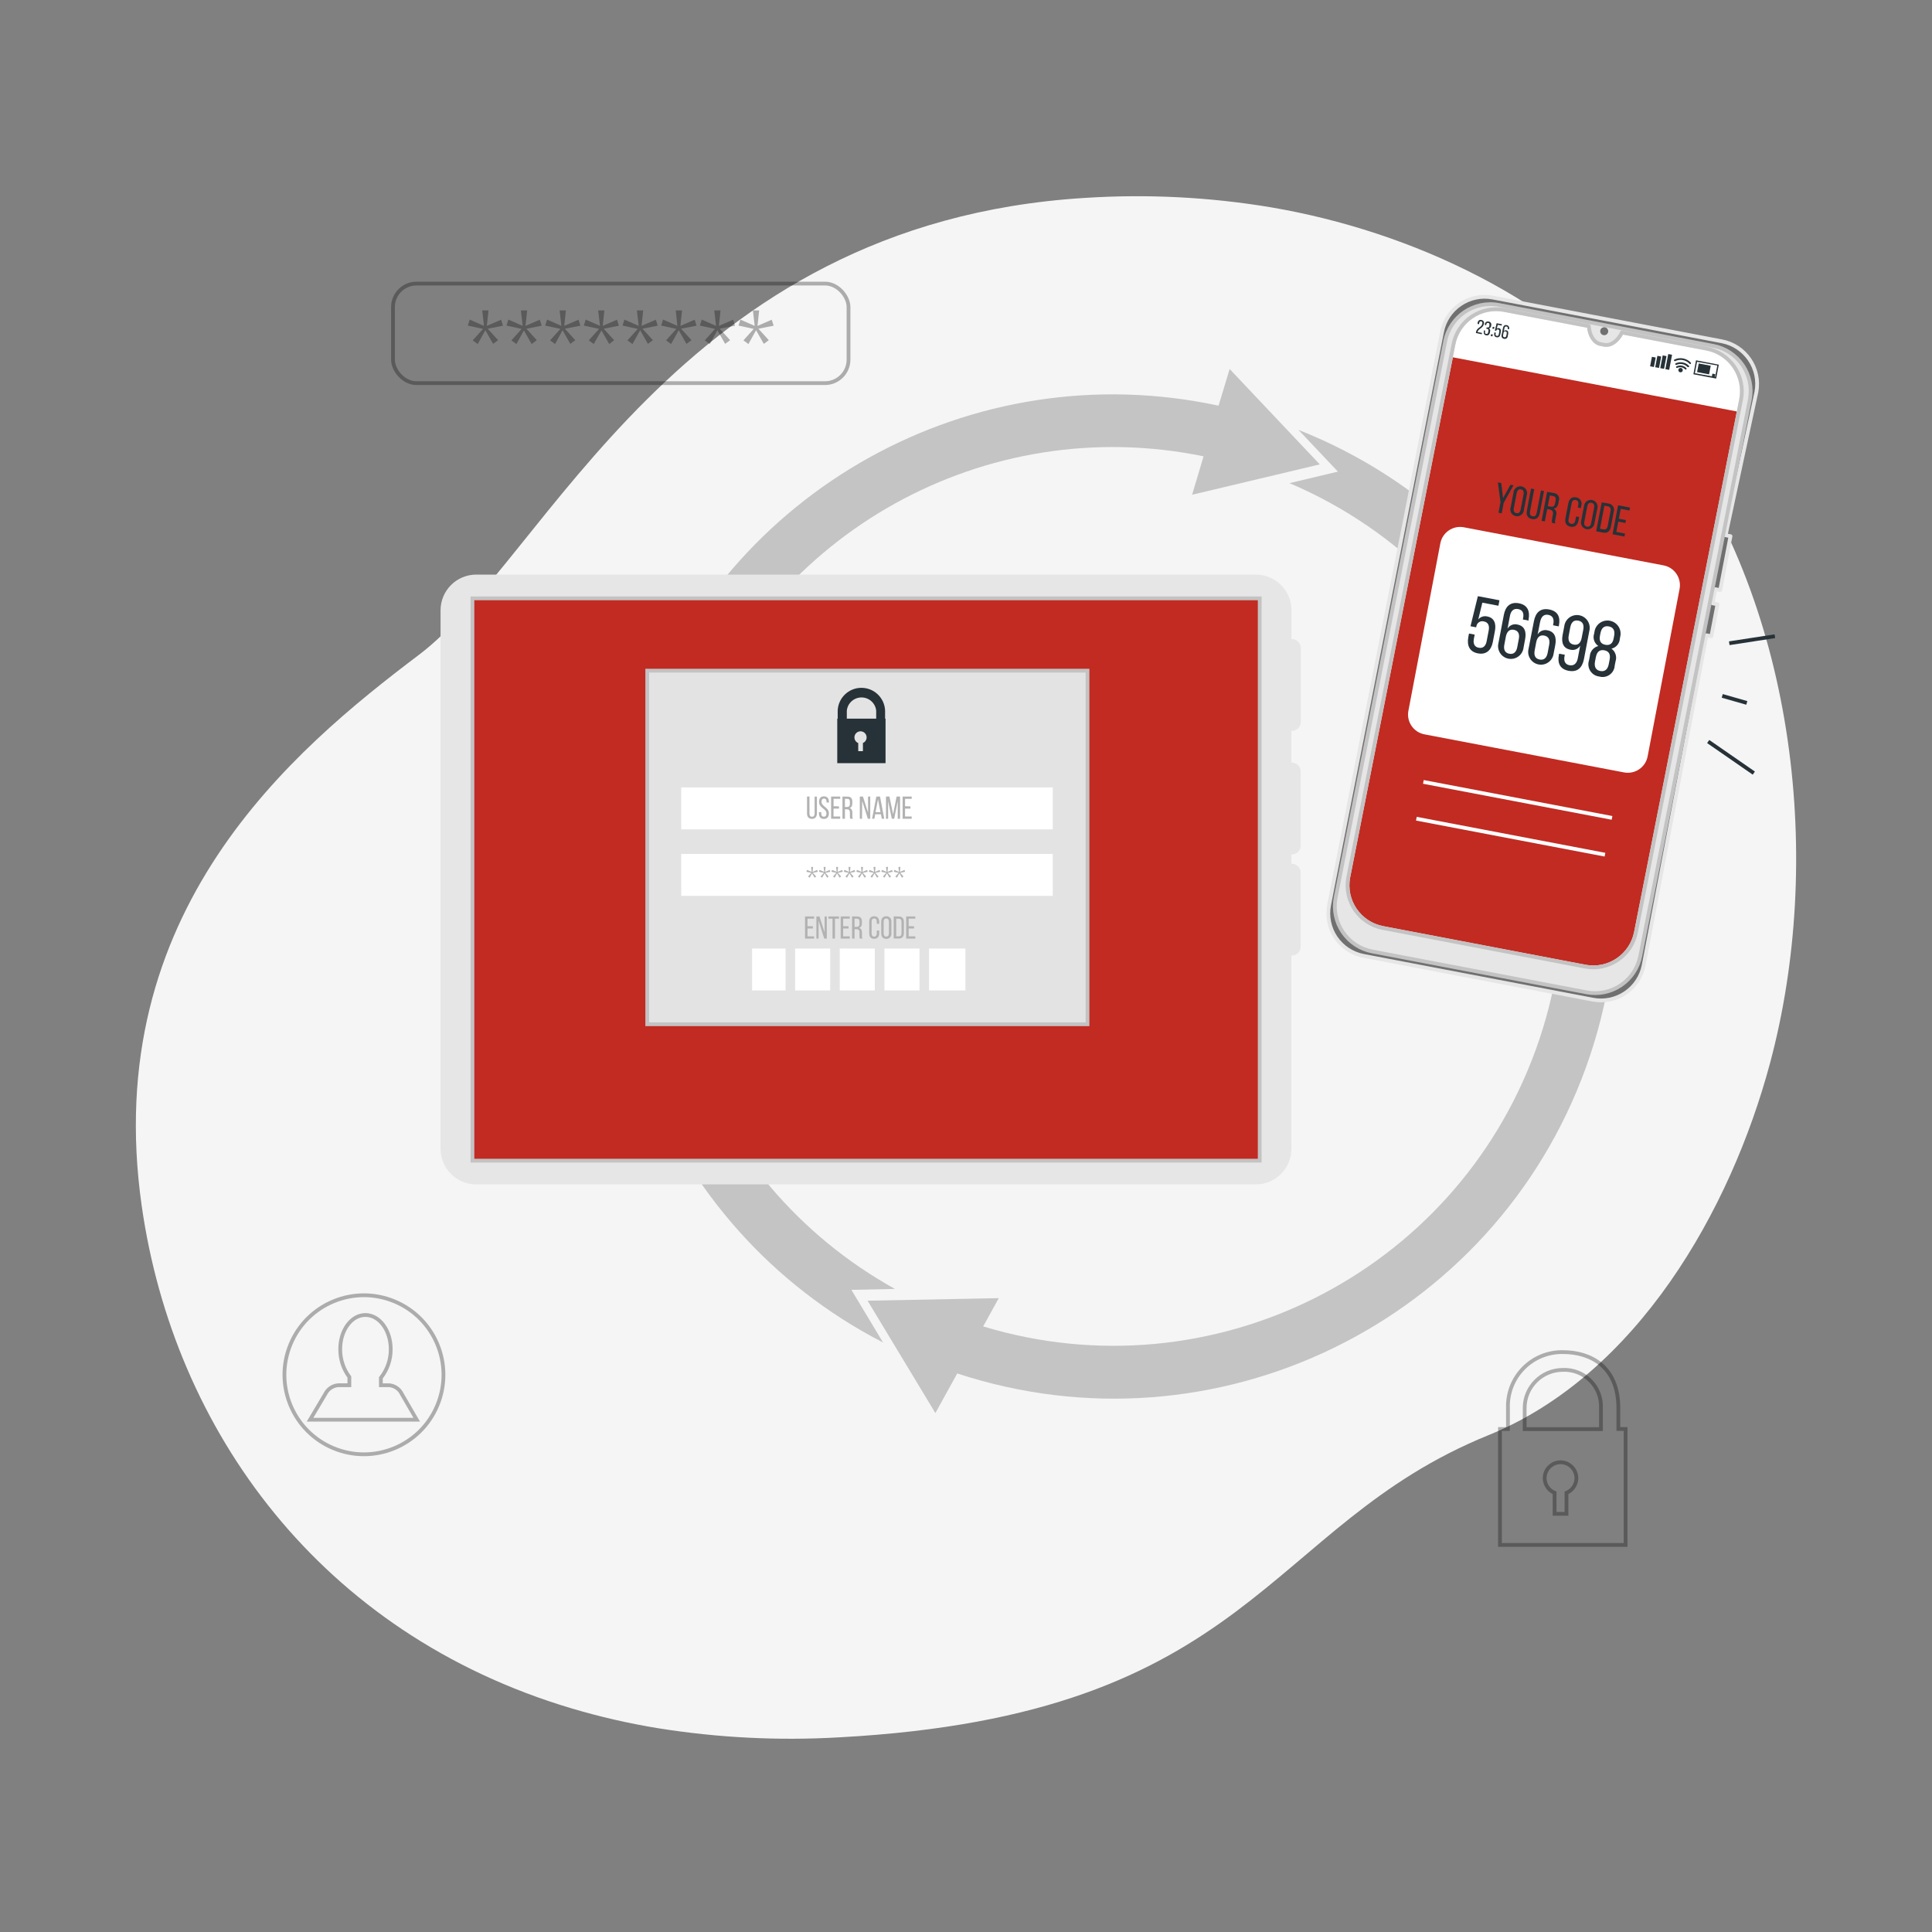 <?xml version="1.0" encoding="UTF-8"?>
<svg width="512px" height="512px" viewBox="0 0 512 512" version="1.1" xmlns="http://www.w3.org/2000/svg" xmlns:xlink="http://www.w3.org/1999/xlink">
    <rect x="0" y="0" width="512" height="512" fill="#808080" stroke="none"/>
    <title>Artboard</title>
    <g id="Artboard" stroke="none" stroke-width="1" fill="none" fill-rule="evenodd">
        <g id="Group-2006" transform="translate(36, 52)">
            <g id="freepik--background-simple--inject-34" fill="#F5F5F5" fill-rule="nonzero">
                <path d="M433.07,229.768 C422.604,268.823 397.745,312.394 358.415,328.353 C298.993,352.478 296.409,402.481 186.417,408.411 C170.362,409.346 154.253,408.535 138.374,405.993 C130.609,404.726 122.933,402.964 115.394,400.715 C48.905,380.889 10.053,327.039 1.564,267.637 C-9.608,189.468 41.593,146.799 75.093,121.479 C108.593,96.159 143.387,7.124 251.462,0.45 C267.965,-0.619 284.536,0.218 300.846,2.947 C338.053,9.282 376.962,27.425 401.418,57.131 C403.253,59.363 405.022,61.648 406.725,63.985 C440.041,109.839 447.346,176.516 433.07,229.768 Z" id="Path_3833"></path>
            </g>
            <g id="freepik--Graphics--inject-34" transform="translate(32.922, 23.151)" opacity="0.3">
                <path d="M359.96,303.548 L359.96,297.997 C359.96,287.051 352.676,283.171 345.274,283.171 C341.344,283.101 337.558,284.649 334.803,287.453 C332.048,290.256 330.566,294.069 330.704,297.997 L330.704,303.548 L328.586,303.548 L328.586,334.271 L361.879,334.271 L361.879,303.548 L359.96,303.548 Z M346.214,320.458 L346.214,326.028 L343.061,326.028 L343.061,320.458 C341.198,319.703 340.131,317.735 340.515,315.762 C340.899,313.789 342.628,312.365 344.637,312.365 C346.647,312.365 348.375,313.789 348.76,315.762 C349.144,317.735 348.077,319.703 346.214,320.458 L346.214,320.458 Z M355.349,303.578 L335.131,303.578 L335.131,298.026 C335.12,292.439 339.638,287.9 345.225,287.883 C347.944,287.761 350.589,288.787 352.514,290.711 C354.44,292.634 355.468,295.278 355.349,297.997 L355.349,303.578 Z" id="Path_3835" stroke="#000000"></path>
                <rect id="Rectangle_1514" stroke="#000000" x="35.222" y="0" width="120.722" height="26.386" rx="6.229"></rect>
                <g id="Group_1969" transform="translate(55.061, 7.106)" fill="#000000" fill-rule="nonzero">
                    <polygon id="Path_3836" points="5.265 4.859 8.019 7.894 6.697 8.872 4.64 5.259 2.614 8.921 1.292 7.942 4.024 4.907 0 4.026 0.489 2.44 4.278 4.105 3.808 0.002 5.473 0.002 5.032 4.105 8.821 2.47 9.311 4.056"></polygon>
                    <polygon id="Path_3837" points="15.516 4.859 18.27 7.894 16.908 8.921 14.862 5.308 12.864 8.921 11.543 7.942 14.264 4.907 10.24 4.026 10.74 2.44 14.529 4.105 14.059 0.002 15.724 0.002 15.283 4.105 19.072 2.47 19.561 4.056"></polygon>
                    <polygon id="Path_3838" points="25.718 4.859 28.472 7.894 27.15 8.872 25.104 5.259 23.115 8.919 21.804 7.94 24.526 4.905 20.502 4.024 21.002 2.438 24.791 4.102 24.321 0 25.985 0 25.545 4.102 29.334 2.467 29.823 4.054"></polygon>
                    <polygon id="Path_3839" points="36.01 4.859 38.763 7.894 37.471 8.921 35.414 5.308 33.368 8.921 32.047 7.942 34.768 4.907 30.744 4.026 31.234 2.44 35.023 4.105 34.533 0.002 36.187 0.002 35.747 4.105 39.536 2.47 40.036 4.056"></polygon>
                    <polygon id="Path_3840" points="46.288 4.859 49.041 7.894 47.72 8.872 45.663 5.259 43.626 8.921 42.294 7.942 45.026 4.907 41.002 4.026 41.491 2.44 45.28 4.105 44.805 0.002 46.47 0.002 46.03 4.105 49.819 2.47 50.312 4.047"></polygon>
                    <polygon id="Path_3841" points="56.511 4.859 59.265 7.894 57.933 8.872 55.887 5.259 53.86 8.919 52.538 7.94 55.26 4.905 51.236 4.024 51.735 2.438 55.524 4.102 55.101 0 56.766 0 56.325 4.102 60.114 2.467 60.603 4.054"></polygon>
                    <polygon id="Path_3842" points="66.752 4.859 69.505 7.894 68.183 8.872 66.137 5.259 64.111 8.921 62.789 7.942 65.511 4.907 61.486 4.026 61.986 2.44 65.775 4.105 65.305 0.002 66.97 0.002 66.529 4.105 70.318 2.47 70.808 4.056"></polygon>
                    <polygon id="Path_3843" points="77.003 4.859 79.756 7.894 78.434 8.872 76.378 5.259 74.362 8.921 73.04 7.942 75.761 4.907 71.735 4.026 72.224 2.44 76.014 4.105 75.548 0.002 77.202 0.002 76.761 4.105 80.54 2.47 81.039 4.056"></polygon>
                </g>
                <path d="M37.596,294.337 C36.983,292.994 35.698,292.082 34.228,291.948 L32.011,291.948 L32.011,289.989 C33.726,287.826 34.649,285.141 34.624,282.381 C34.624,277.387 31.619,273.335 27.908,273.335 C24.198,273.335 21.241,277.389 21.241,282.381 C21.221,285.043 22.07,287.638 23.66,289.773 L23.66,291.946 L20.716,291.946 C19.229,292.063 17.917,292.962 17.27,294.305 L13.246,301.083 L41.512,301.083 L37.596,294.337 Z" id="Path_3844" stroke="#000000"></path>
                <circle id="Ellipse_80" stroke="#000000" transform="translate(27.529, 289.18) rotate(-67.5) translate(-27.529, -289.18)" cx="27.529" cy="289.18" r="21.069"></circle>
            </g>
            <g id="freepik--Arrows--inject-34" transform="translate(125.905, 45.787)" fill="#000000" fill-rule="nonzero" opacity="0.2">
                <g id="Group_1970">
                    <path d="M75.258,243.792 C23.863,215.256 0.996,153.474 21.429,98.354 C41.862,43.234 99.475,11.285 157.051,23.145 L154.016,33.328 L187.853,25.28 L163.964,0 L161.027,9.721 C95.82,-4.319 30.298,32.108 7.809,94.904 C-14.68,157.7 12.82,227.441 72.115,257.989 L63.724,244.038 L75.258,243.792 Z" id="Path_3845"></path>
                    <path d="M182.206,16.143 L192.652,27.199 L179.826,30.251 C238.012,55.035 266.666,120.989 245.073,180.433 C223.48,239.878 159.177,272.066 98.649,253.727 L102.781,246.238 L68.012,246.914 L85.979,276.688 L91.776,266.191 C160.112,288.655 233.925,252.719 258.391,185.074 C282.856,117.428 249.108,42.589 182.213,16.143 L182.206,16.143 Z" id="Path_3846"></path>
                </g>
            </g>
            <g id="freepik--device-2--inject-34" transform="translate(316.02, 26.652)">
                <path d="M100.219,13.737 L77.798,9.458 L77.798,9.537 C76.682,11.799 74.86,13.053 73.166,12.729 L72.187,12.542 C70.493,12.229 69.25,10.378 69.055,7.861 L69.055,7.783 L46.634,3.505 C43.636,2.929 40.532,3.569 38.006,5.285 C35.481,7.001 33.742,9.651 33.173,12.65 L4.074,160.208 C3.393,163.793 5.747,167.251 9.331,167.933 L72.59,180.005 C74.31,180.334 76.091,179.966 77.54,178.982 C78.989,177.997 79.987,176.477 80.314,174.757 L109.394,27.218 C109.972,24.212 109.33,21.1 107.608,18.569 C105.886,16.039 103.227,14.299 100.219,13.735 L100.219,13.737 Z" id="Path_3847" fill="#C12B22" fill-rule="nonzero"></path>
                <path d="M108.767,30.483 L109.402,27.194 C109.975,24.192 109.329,21.085 107.608,18.56 C105.886,16.034 103.231,14.297 100.227,13.732 L77.806,9.454 L77.806,9.533 C76.69,11.795 74.869,13.048 73.174,12.724 L72.196,12.538 C70.502,12.224 69.258,10.373 69.063,7.857 L69.063,7.779 L46.643,3.501 C43.644,2.924 40.54,3.565 38.015,5.281 C35.489,6.996 33.75,9.646 33.181,12.646 L32.546,15.946 L108.767,30.483 Z" id="Path_3848" fill="#FFFFFF" fill-rule="nonzero"></path>
                <path d="M103.851,77.733 L106.583,63.439 L105.291,63.193 L113.439,25.254 C114.621,19.011 110.526,12.988 104.285,11.792 L43.589,0.205 C37.344,-0.983 31.318,3.114 30.127,9.359 L0.207,161.206 C-0.37,164.204 0.271,167.309 1.987,169.834 C3.702,172.359 6.352,174.099 9.352,174.668 L70.055,186.259 C73.061,186.848 76.178,186.213 78.716,184.497 C81.254,182.781 83.003,180.123 83.576,177.114 L100.221,89.702 L101.513,89.956 L103.129,81.484 L101.837,81.238 L102.551,77.487 L103.851,77.733 Z M81.538,168.358 C80.338,174.601 74.31,178.693 68.066,177.504 L14.441,167.272 C8.2,166.077 4.107,160.052 5.296,153.81 L33.168,12.644 C33.737,9.644 35.476,6.994 38.002,5.278 C40.527,3.563 43.632,2.922 46.63,3.498 L69.051,7.777 L69.051,7.855 C69.263,10.371 70.491,12.222 72.183,12.536 L73.162,12.722 C74.856,13.046 76.678,11.744 77.794,9.53 L77.794,9.452 L100.225,13.73 C103.233,14.295 105.892,16.035 107.614,18.565 C109.336,21.096 109.979,24.208 109.4,27.213 L81.538,168.358 Z" id="Path_3849" stroke="#E6E6E6" fill="#707070" fill-rule="nonzero" stroke-linecap="round" stroke-linejoin="round"></path>
                <path d="M102.01,13.008 L45.224,2.168 C38.608,0.909 32.224,5.248 30.959,11.862 L1.943,159.226 C1.335,162.403 2.016,165.691 3.834,168.367 C5.652,171.043 8.459,172.886 11.637,173.49 L68.424,184.319 C71.601,184.927 74.89,184.247 77.565,182.429 C80.241,180.61 82.084,177.803 82.688,174.625 L111.704,27.262 C112.309,24.086 111.627,20.8 109.81,18.127 C107.992,15.454 105.186,13.613 102.01,13.008 L102.01,13.008 Z M81.538,168.36 C80.338,174.603 74.31,178.695 68.066,177.506 L14.435,167.272 C8.194,166.077 4.101,160.052 5.29,153.81 L33.154,12.646 C33.723,9.646 35.462,6.996 37.987,5.281 C40.513,3.565 43.617,2.924 46.615,3.501 L69.036,7.779 L69.036,7.857 C69.248,10.373 70.476,12.224 72.168,12.538 L73.147,12.724 C74.841,13.048 76.663,11.746 77.779,9.533 L77.779,9.454 L100.212,13.732 C103.22,14.297 105.88,16.037 107.602,18.567 C109.323,21.098 109.966,24.21 109.387,27.215 L81.538,168.36 Z" id="Path_3850" stroke="#C3C3C3" fill="#E6E6E6" fill-rule="nonzero" stroke-linecap="round" stroke-linejoin="round"></path>
                <path d="M74.157,9.317 C74.248,8.821 73.976,8.331 73.509,8.143 C73.041,7.956 72.506,8.124 72.23,8.545 C71.954,8.967 72.012,9.524 72.37,9.879 C72.727,10.233 73.285,10.287 73.704,10.007 C73.941,9.846 74.104,9.598 74.157,9.317 L74.157,9.317 Z" id="Path_3851" fill="#707070" fill-rule="nonzero"></path>
                <path d="M41.21,7.241 C40.998,8.319 39.728,8.474 39.565,9.287 L39.565,9.346 L40.729,9.571 L40.662,9.933 L39.094,9.59 L39.154,9.287 C39.365,8.141 40.621,8.141 40.808,7.143 C40.876,6.781 40.808,6.557 40.505,6.508 C40.202,6.459 40.045,6.635 39.986,6.949 L39.927,7.262 L39.554,7.194 L39.554,6.9 C39.662,6.362 39.978,6.053 40.532,6.146 C40.787,6.164 41.018,6.303 41.152,6.521 C41.286,6.738 41.307,7.007 41.208,7.243 L41.21,7.241 Z" id="Path_3852" fill="#263238" fill-rule="nonzero"></path>
                <path d="M43.157,7.631 L43.157,7.72 C43.125,8.038 42.891,8.299 42.578,8.366 C42.849,8.543 42.969,8.878 42.873,9.187 L42.824,9.461 C42.716,10.009 42.401,10.308 41.846,10.215 C41.291,10.121 41.111,9.706 41.21,9.156 L41.21,8.91 L41.583,8.978 L41.524,9.251 C41.464,9.575 41.524,9.789 41.848,9.838 C42.172,9.886 42.299,9.73 42.367,9.367 L42.426,9.094 C42.485,8.751 42.426,8.556 42.074,8.486 L41.863,8.486 L41.93,8.135 L42.165,8.135 C42.29,8.157 42.418,8.125 42.518,8.047 C42.617,7.968 42.678,7.85 42.684,7.724 L42.684,7.556 C42.752,7.194 42.684,6.978 42.371,6.921 C42.057,6.864 41.911,7.038 41.852,7.362 L41.852,7.537 L41.479,7.47 L41.479,7.302 C41.486,7.064 41.601,6.841 41.791,6.697 C41.981,6.553 42.226,6.502 42.458,6.559 C42.707,6.579 42.933,6.714 43.07,6.923 C43.207,7.133 43.239,7.394 43.157,7.631 L43.157,7.631 Z" id="Path_3853" fill="#263238" fill-rule="nonzero"></path>
                <path d="M44.032,8.022 L43.917,8.522 L43.469,8.444 L43.584,7.955 L44.032,8.022 Z M43.594,9.982 L43.479,10.481 L43.032,10.403 L43.146,9.914 L43.594,9.982 Z" id="Path_3854" fill="#263238" fill-rule="nonzero"></path>
                <path d="M44.629,8.503 C44.766,8.33 44.993,8.253 45.207,8.308 C45.666,8.397 45.804,8.768 45.707,9.287 L45.58,9.982 C45.472,10.53 45.156,10.829 44.601,10.725 C44.046,10.621 43.877,10.225 43.966,9.677 L44.014,9.431 L44.387,9.509 L44.338,9.774 C44.271,10.087 44.338,10.312 44.652,10.361 C44.965,10.409 45.112,10.253 45.171,9.937 L45.298,9.242 C45.366,8.929 45.298,8.704 44.984,8.656 C44.88,8.629 44.77,8.647 44.679,8.704 C44.588,8.761 44.525,8.853 44.504,8.959 L44.504,9.037 L44.131,8.969 L44.601,7.01 L46.012,7.275 L45.944,7.626 L44.895,7.432 L44.629,8.503 Z" id="Path_3855" fill="#263238" fill-rule="nonzero"></path>
                <path d="M47.907,8.514 L47.907,8.611 L47.534,8.543 L47.534,8.455 C47.594,8.13 47.534,7.917 47.202,7.868 C46.869,7.819 46.732,7.976 46.664,8.357 L46.507,9.149 C46.642,8.924 46.91,8.816 47.164,8.884 C47.615,8.973 47.761,9.336 47.664,9.863 L47.556,10.401 C47.548,10.639 47.433,10.861 47.243,11.005 C47.053,11.149 46.809,11.201 46.577,11.144 C46.339,11.111 46.129,10.973 46.004,10.767 C45.879,10.562 45.852,10.312 45.931,10.085 L46.283,8.274 C46.391,7.707 46.706,7.404 47.261,7.51 C47.488,7.541 47.69,7.669 47.814,7.861 C47.938,8.053 47.972,8.29 47.907,8.51 L47.907,8.514 Z M46.425,9.592 L46.317,10.121 C46.257,10.445 46.317,10.659 46.641,10.719 C46.965,10.778 47.1,10.611 47.17,10.295 L47.268,9.757 C47.327,9.444 47.268,9.219 46.944,9.17 C46.619,9.122 46.486,9.276 46.429,9.59 L46.425,9.592 Z" id="Path_3856" fill="#263238" fill-rule="nonzero"></path>
                <polygon id="Rectangle_1515" fill="#263238" fill-rule="nonzero" transform="translate(86.02, 17.257) rotate(10.81) translate(-86.02, -17.257)" points="85.506 15.979 86.533 15.979 86.533 18.536 85.506 18.536"></polygon>
                <polygon id="Rectangle_1516" fill="#263238" fill-rule="nonzero" transform="translate(87.422, 17.247) rotate(10.8) translate(-87.422, -17.247)" points="86.909 15.71 87.936 15.71 87.936 18.785 86.909 18.785"></polygon>
                <polygon id="Rectangle_1517" fill="#263238" fill-rule="nonzero" transform="translate(88.793, 17.313) rotate(10.8) translate(-88.793, -17.313)" points="88.279 15.594 89.306 15.594 89.306 19.032 88.279 19.032"></polygon>
                <polygon id="Rectangle_1518" fill="#263238" fill-rule="nonzero" transform="translate(90.207, 17.267) rotate(10.8) translate(-90.207, -17.267)" points="89.694 15.231 90.721 15.231 90.721 19.304 89.694 19.304"></polygon>
                <path d="M102.779,21.673 L96.747,20.527 L97.442,16.835 L103.482,17.99 L102.779,21.673 Z M97.139,20.254 L102.504,21.232 L103.082,18.208 L97.717,17.229 L97.139,20.254 Z" id="Path_3857" fill="#263238" fill-rule="nonzero"></path>
                <polygon id="Rectangle_1519" fill="#263238" fill-rule="nonzero" transform="translate(99.533, 19.118) rotate(10.8) translate(-99.533, -19.118)" points="97.913 17.953 101.154 17.953 101.154 20.282 97.913 20.282"></polygon>
                <polygon id="Rectangle_1520" fill="#263238" fill-rule="nonzero" transform="translate(102.08, 20.867) rotate(10.95) translate(-102.08, -20.867)" points="101.693 20.427 102.467 20.427 102.467 21.306 101.693 21.306"></polygon>
                <path d="M94.678,19.303 C94.637,19.293 94.6,19.272 94.57,19.243 C94.045,18.672 93.213,18.502 92.505,18.82 C92.435,18.867 92.345,18.871 92.27,18.831 C92.196,18.792 92.149,18.714 92.149,18.63 C92.149,18.545 92.196,18.468 92.27,18.428 C93.147,17.994 94.205,18.185 94.875,18.898 C94.919,18.941 94.944,18.999 94.944,19.06 C94.944,19.121 94.919,19.18 94.875,19.222 C94.826,19.278 94.754,19.307 94.68,19.301 L94.678,19.303 Z" id="Path_3858" fill="#263238" fill-rule="nonzero"></path>
                <path d="M95.324,18.627 C95.289,18.636 95.251,18.636 95.216,18.627 C94.464,17.822 93.285,17.582 92.278,18.03 C92.171,18.087 92.037,18.05 91.974,17.946 C91.911,17.841 91.942,17.706 92.043,17.638 C93.232,17.073 94.649,17.334 95.559,18.284 C95.603,18.326 95.628,18.385 95.628,18.446 C95.628,18.507 95.603,18.566 95.559,18.608 C95.492,18.661 95.399,18.669 95.324,18.627 L95.324,18.627 Z" id="Path_3859" fill="#263238" fill-rule="nonzero"></path>
                <path d="M95.862,17.835 C95.82,17.823 95.78,17.803 95.746,17.776 C94.779,16.721 93.238,16.42 91.946,17.032 C91.834,17.092 91.696,17.052 91.632,16.943 C91.6,16.892 91.59,16.829 91.605,16.77 C91.62,16.711 91.658,16.66 91.711,16.63 C93.179,15.935 94.926,16.259 96.048,17.433 C96.093,17.475 96.118,17.533 96.118,17.595 C96.118,17.656 96.093,17.714 96.048,17.757 C96.004,17.813 95.933,17.842 95.862,17.835 Z" id="Path_3860" fill="#263238" fill-rule="nonzero"></path>
                <path d="M93.924,19.546 C93.898,19.696 93.813,19.829 93.688,19.915 C93.563,20.002 93.408,20.034 93.259,20.006 C93.047,19.978 92.868,19.835 92.793,19.635 C92.719,19.434 92.761,19.209 92.903,19.049 C93.044,18.889 93.263,18.82 93.471,18.871 C93.621,18.899 93.754,18.986 93.839,19.113 C93.924,19.241 93.954,19.397 93.922,19.546 L93.924,19.546 Z" id="Path_3861" fill="#263238" fill-rule="nonzero"></path>
                <path d="M30.221,65.638 L84.082,65.638 C87.031,65.638 89.422,68.029 89.422,70.978 L89.422,116.155 C89.422,119.104 87.031,121.495 84.082,121.495 L30.221,121.495 C27.272,121.495 24.881,119.104 24.881,116.155 L24.881,70.978 C24.881,68.029 27.272,65.638 30.221,65.638 Z" id="Rectangle_1521" fill="#FFFFFF" fill-rule="nonzero" transform="translate(57.151, 93.567) rotate(10.8) translate(-57.151, -93.567)"></path>
                <polygon id="Path_3862" fill="#263238" fill-rule="nonzero" points="45.626 54.423 44.94 49.193 45.832 49.361 46.302 53.355 48.261 49.82 49.074 49.966 46.469 54.626 45.95 57.379 45.103 57.223"></polygon>
                <path d="M49.072,51.896 C49.123,51.203 49.567,50.601 50.213,50.349 C50.86,50.096 51.595,50.237 52.101,50.711 C52.608,51.186 52.798,51.91 52.588,52.572 L51.834,56.488 C51.783,57.18 51.339,57.782 50.693,58.035 C50.046,58.288 49.311,58.147 48.805,57.672 C48.298,57.198 48.108,56.474 48.318,55.812 L49.072,51.896 Z M49.15,56.066 C49.013,56.771 49.239,57.231 49.845,57.35 C50.451,57.468 50.824,57.115 50.972,56.371 L51.745,52.317 C51.872,51.623 51.667,51.153 51.05,51.034 C50.434,50.915 50.072,51.28 49.924,52.012 L49.15,56.066 Z" id="Path_3863" fill="#263238" fill-rule="nonzero"></path>
                <path d="M53.45,56.89 C53.323,57.585 53.509,58.044 54.136,58.174 C54.763,58.303 55.115,57.919 55.242,57.195 L56.358,51.32 L57.161,51.477 L56.044,57.293 C55.82,58.457 55.134,59.133 53.958,58.898 C52.783,58.663 52.391,57.801 52.618,56.636 L53.723,50.82 L54.57,50.977 L53.45,56.89 Z" id="Path_3864" fill="#263238" fill-rule="nonzero"></path>
                <path d="M59.715,52.004 C60.207,52.029 60.659,52.287 60.929,52.699 C61.2,53.112 61.258,53.628 61.085,54.09 L60.969,54.726 C60.801,55.573 60.41,56.037 59.715,56.115 C60.34,56.468 60.618,57.222 60.371,57.896 L60.147,59.091 C60.064,59.412 60.064,59.748 60.147,60.069 L59.285,59.912 C59.206,59.591 59.206,59.255 59.285,58.934 L59.509,57.729 C59.677,56.858 59.323,56.505 58.609,56.367 L58.012,56.259 L57.377,59.529 L56.515,59.372 L57.982,51.697 L59.715,52.004 Z M58.804,55.605 C59.48,55.732 59.931,55.605 60.088,54.757 L60.225,54.022 C60.363,53.336 60.225,52.925 59.539,52.798 L58.707,52.641 L58.169,55.482 L58.804,55.605 Z" id="Path_3865" fill="#263238" fill-rule="nonzero"></path>
                <path d="M67.047,55.327 L66.92,56.013 L66.107,55.857 L66.244,55.122 C66.382,54.435 66.185,53.967 65.558,53.851 C64.931,53.734 64.58,54.097 64.453,54.829 L63.68,58.883 C63.542,59.578 63.747,60.048 64.366,60.167 C64.984,60.285 65.344,59.921 65.471,59.188 L65.666,58.21 L66.48,58.356 L66.293,59.334 C66.069,60.489 65.382,61.156 64.199,60.931 C63.015,60.707 62.623,59.834 62.847,58.669 L63.601,54.753 C63.813,53.599 64.512,52.932 65.687,53.156 C66.174,53.231 66.604,53.514 66.866,53.931 C67.127,54.348 67.194,54.859 67.049,55.329 L67.047,55.327 Z" id="Path_3866" fill="#263238" fill-rule="nonzero"></path>
                <path d="M67.761,55.46 C67.825,54.779 68.271,54.192 68.91,53.947 C69.55,53.702 70.273,53.841 70.777,54.305 C71.281,54.769 71.478,55.479 71.285,56.136 L70.521,60.052 C70.433,60.71 69.99,61.266 69.367,61.497 C68.745,61.727 68.046,61.595 67.551,61.153 C67.056,60.711 66.846,60.032 67.005,59.387 L67.761,55.46 Z M67.839,59.641 C67.712,60.336 67.928,60.796 68.545,60.912 C69.161,61.029 69.523,60.688 69.661,59.934 L70.434,55.88 C70.571,55.185 70.366,54.715 69.739,54.596 C69.112,54.478 68.761,54.842 68.612,55.575 L67.839,59.641 Z" id="Path_3867" fill="#263238" fill-rule="nonzero"></path>
                <path d="M74.244,54.785 C74.754,54.84 75.21,55.128 75.479,55.564 C75.749,56 75.803,56.536 75.625,57.017 L74.89,60.933 C74.665,62.098 73.979,62.725 72.785,62.49 L70.982,62.147 L72.45,54.48 L74.244,54.785 Z M72.922,61.639 C73.539,61.755 73.901,61.427 74.039,60.717 L74.793,56.801 C74.92,56.096 74.704,55.655 74.079,55.53 L73.158,55.355 L71.993,61.473 L72.922,61.639 Z" id="Path_3868" fill="#263238" fill-rule="nonzero"></path>
                <polygon id="Path_3869" fill="#263238" fill-rule="nonzero" points="78.874 59.182 78.728 59.946 76.847 59.584 76.328 62.316 78.628 62.757 78.482 63.53 75.328 62.933 76.788 55.257 79.95 55.865 79.793 56.638 77.493 56.198 76.993 58.822"></polygon>
                <path d="M39.732,85.499 C40.311,84.807 41.233,84.503 42.11,84.716 C43.97,85.067 44.538,86.597 44.137,88.632 L43.599,91.462 C43.176,93.675 41.846,94.918 39.634,94.497 C37.423,94.075 36.697,92.432 37.093,90.218 L37.279,89.24 L38.787,89.524 L38.575,90.602 C38.33,91.904 38.713,92.796 39.867,93.01 C41.022,93.224 41.719,92.55 41.962,91.248 L42.5,88.437 C42.754,87.135 42.362,86.245 41.208,86.029 C40.784,85.915 40.331,85.983 39.959,86.217 C39.587,86.451 39.33,86.83 39.249,87.262 L39.181,87.594 L37.673,87.31 L39.632,79.34 L45.351,80.427 L45.078,81.876 L40.818,81.062 L39.732,85.499 Z" id="Path_3870" fill="#263238" fill-rule="nonzero"></path>
                <path d="M53.067,85.538 L53.067,85.811 L51.559,85.516 L51.626,85.144 C51.881,83.841 51.489,82.979 50.305,82.755 C49.121,82.53 48.346,83.206 48.102,84.714 L47.486,87.965 C48.016,87.046 49.094,86.594 50.12,86.859 C51.98,87.211 52.548,88.71 52.147,90.775 L51.736,92.967 C51.592,94.231 50.752,95.307 49.562,95.755 C48.372,96.202 47.031,95.945 46.09,95.09 C45.149,94.234 44.766,92.924 45.099,91.697 L46.509,84.313 C46.933,82.022 48.252,80.789 50.533,81.23 C52.815,81.67 53.477,83.326 53.067,85.538 Z M47.056,90.013 L46.645,92.177 C46.391,93.48 46.783,94.369 47.956,94.596 C49.129,94.823 49.826,94.137 50.074,92.834 L50.485,90.661 C50.739,89.358 50.328,88.469 49.174,88.253 C48.019,88.037 47.348,88.71 47.054,90.013 L47.056,90.013 Z" id="Path_3871" fill="#263238" fill-rule="nonzero"></path>
                <path d="M61.115,87.075 L61.066,87.348 L59.548,87.054 L59.626,86.681 C59.872,85.379 59.48,84.517 58.304,84.292 C57.129,84.068 56.398,84.743 56.102,86.251 L55.466,89.492 C56.003,88.581 57.076,88.134 58.101,88.395 C59.961,88.746 60.539,90.246 60.138,92.311 L59.715,94.494 C59.57,95.758 58.731,96.834 57.54,97.282 C56.35,97.729 55.009,97.472 54.068,96.617 C53.127,95.761 52.745,94.451 53.077,93.224 L54.488,85.948 C54.928,83.657 56.231,82.424 58.531,82.865 C60.831,83.305 61.536,84.862 61.115,87.075 Z M55.093,91.54 L54.683,93.713 C54.437,95.015 54.82,95.907 56.004,96.132 C57.188,96.356 57.864,95.672 58.122,94.369 L58.533,92.196 C58.779,90.894 58.376,90.002 57.211,89.778 C56.047,89.553 55.348,90.237 55.093,91.54 Z" id="Path_3872" fill="#263238" fill-rule="nonzero"></path>
                <path d="M69.152,88.632 L67.742,96.015 C67.301,98.307 65.999,99.558 63.68,99.118 C61.36,98.677 60.683,97.061 61.104,94.859 L61.164,94.586 L62.671,94.869 L62.593,95.251 C62.347,96.553 62.76,97.424 63.915,97.64 C65.069,97.856 65.874,97.199 66.136,95.681 L66.753,92.44 C66.218,93.347 65.146,93.787 64.129,93.518 C62.269,93.166 61.691,91.688 62.091,89.602 L62.515,87.389 C62.643,86.116 63.477,85.023 64.671,84.565 C65.866,84.106 67.217,84.359 68.164,85.219 C69.111,86.079 69.494,87.399 69.152,88.632 L69.152,88.632 Z M64.12,87.584 L63.709,89.757 C63.464,91.059 63.866,91.951 65.031,92.175 C66.196,92.4 66.89,91.716 67.136,90.413 L67.56,88.24 C67.814,86.919 67.422,86.046 66.238,85.821 C65.054,85.597 64.379,86.262 64.12,87.584 Z" id="Path_3873" fill="#263238" fill-rule="nonzero"></path>
                <path d="M77.347,90.129 L77.258,90.589 C77.194,91.873 76.288,92.959 75.036,93.251 C76.093,94.017 76.529,95.381 76.114,96.619 L75.902,97.697 C75.854,98.678 75.359,99.584 74.56,100.156 C73.761,100.728 72.745,100.904 71.8,100.634 C70.824,100.523 69.95,99.977 69.422,99.148 C68.894,98.319 68.767,97.297 69.078,96.365 L69.29,95.287 C69.366,93.978 70.281,92.869 71.552,92.546 C70.483,91.825 70.03,90.477 70.447,89.257 L70.525,88.797 C70.701,87.519 71.569,86.442 72.782,86 C73.995,85.558 75.352,85.823 76.31,86.689 C77.267,87.554 77.667,88.878 77.349,90.129 L77.347,90.129 Z M72.109,89.151 L71.982,89.846 C71.709,91.256 72.276,92.01 73.412,92.224 C74.547,92.438 75.371,91.951 75.614,90.53 L75.741,89.865 C76.025,88.382 75.477,87.564 74.331,87.348 C73.185,87.132 72.393,87.673 72.109,89.17 L72.109,89.151 Z M70.915,95.407 L70.679,96.631 C70.396,98.114 70.925,98.961 72.079,99.173 C73.234,99.385 74.039,98.821 74.322,97.333 L74.557,96.108 C74.822,94.708 74.333,93.906 73.138,93.681 C71.944,93.457 71.19,94.043 70.917,95.443 L70.915,95.407 Z" id="Path_3874" fill="#263238" fill-rule="nonzero"></path>
                <line x1="25.192" y1="128.56" x2="75.184" y2="138.097" id="Line_377" stroke="#FFFFFF"></line>
                <line x1="23.333" y1="138.311" x2="73.314" y2="147.848" id="Line_378" stroke="#FFFFFF"></line>
                <line x1="106.251" y1="91.813" x2="118.342" y2="89.954" id="Line_379" stroke="#263238"></line>
                <line x1="104.391" y1="105.766" x2="110.902" y2="107.626" id="Line_380" stroke="#263238"></line>
                <line x1="100.67" y1="117.858" x2="112.761" y2="126.228" id="Line_381" stroke="#263238"></line>
            </g>
            <g id="freepik--device-1--inject-34" transform="translate(80.754, 100.274)" fill-rule="nonzero">
                <path d="M225.601,41.415 C226.91,41.415 227.971,40.353 227.971,39.045 L227.971,19.464 C227.971,18.155 226.91,17.094 225.601,17.094 L225.503,17.094 L225.503,9.438 C225.5,6.93 224.501,4.527 222.725,2.757 C220.95,0.987 218.543,-0.005 216.036,0 L9.448,0 C6.942,0 4.539,0.995 2.767,2.767 C0.995,4.539 0,6.942 0,9.448 L0,152.169 C0.006,157.383 4.234,161.607 9.448,161.607 L216.036,161.607 C221.25,161.607 225.478,157.383 225.484,152.169 L225.484,100.963 L225.582,100.963 C226.891,100.963 227.952,99.902 227.952,98.593 L227.952,79.01 C227.952,77.702 226.891,76.64 225.582,76.64 L225.484,76.64 L225.484,74.162 L225.582,74.162 C226.891,74.162 227.952,73.101 227.952,71.792 L227.952,52.21 C227.952,50.901 226.891,49.84 225.582,49.84 L225.484,49.84 L225.484,41.41 L225.601,41.415 Z" id="Path_3875" fill="#E6E6E6"></path>
                <rect id="Rectangle_1522" stroke="#C3C3C3" fill="#C12B22" x="8.449" y="6.295" width="208.634" height="149.017"></rect>
                <rect id="Rectangle_1523" stroke="#C3C3C3" fill="#E3E3E3" x="54.77" y="25.456" width="116.678" height="93.709"></rect>
                <polygon id="Path_3876" fill="#B2B2B2" points="98.674 93.199 98.674 93.785 97.244 93.785 97.244 95.872 98.995 95.872 98.995 96.458 96.587 96.458 96.587 90.585 98.995 90.585 98.995 91.172 97.244 91.172 97.244 93.18"></polygon>
                <polygon id="Path_3877" fill="#B2B2B2" points="100.179 96.46 99.593 96.46 99.593 90.585 100.415 90.585 101.776 94.821 101.776 90.585 102.355 90.585 102.355 96.46 101.679 96.46 100.182 91.722"></polygon>
                <polygon id="Path_3878" fill="#B2B2B2" points="103.871 96.45 103.871 91.182 102.785 91.182 102.785 90.596 105.595 90.596 105.595 91.182 104.517 91.182 104.517 96.45"></polygon>
                <polygon id="Path_3879" fill="#B2B2B2" points="108.122 93.199 108.122 93.785 106.692 93.785 106.692 95.872 108.444 95.872 108.444 96.458 106.036 96.458 106.036 90.585 108.444 90.585 108.444 91.172 106.692 91.172 106.692 93.18"></polygon>
                <path d="M110.354,90.604 C111.275,90.604 111.665,91.064 111.665,91.936 L111.665,92.417 C111.665,93.063 111.441,93.466 110.93,93.622 C111.468,93.79 111.674,94.22 111.674,94.846 L111.674,95.757 C111.649,95.998 111.689,96.242 111.79,96.462 L111.125,96.462 C111.032,96.24 110.994,95.998 111.017,95.757 L111.017,94.836 C111.017,94.171 110.704,93.965 110.17,93.965 L109.71,93.965 L109.71,96.462 L109.054,96.462 L109.054,90.585 L110.354,90.604 Z M110.187,93.358 C110.706,93.358 111.019,93.19 111.019,92.555 L111.019,91.987 C111.019,91.468 110.824,91.184 110.344,91.184 L109.708,91.184 L109.708,93.358 L110.187,93.358 Z" id="Path_3880" fill="#B2B2B2"></path>
                <path d="M116.238,92.015 L116.238,92.544 L115.602,92.544 L115.602,91.985 C115.602,91.456 115.391,91.138 114.916,91.138 C114.442,91.138 114.23,91.462 114.23,91.985 L114.23,95.079 C114.23,95.609 114.442,95.927 114.916,95.927 C115.391,95.927 115.602,95.603 115.602,95.079 L115.602,94.315 L116.238,94.315 L116.238,95.05 C116.238,95.931 115.814,96.518 114.906,96.518 C113.997,96.518 113.595,95.931 113.595,95.05 L113.595,92.015 C113.595,91.123 114.018,90.547 114.906,90.547 C115.793,90.547 116.238,91.125 116.238,92.015 Z" id="Path_3881" fill="#B2B2B2"></path>
                <path d="M116.776,92.015 C116.776,91.123 117.216,90.547 118.116,90.547 C118.503,90.522 118.88,90.674 119.142,90.959 C119.404,91.243 119.524,91.632 119.468,92.015 L119.468,95.05 C119.525,95.433 119.408,95.821 119.148,96.108 C118.889,96.396 118.514,96.551 118.127,96.532 C117.227,96.532 116.786,95.946 116.786,95.065 L116.776,92.015 Z M117.422,95.079 C117.422,95.617 117.646,95.927 118.116,95.927 C118.587,95.927 118.811,95.613 118.811,95.079 L118.811,91.985 C118.811,91.456 118.599,91.138 118.116,91.138 C117.634,91.138 117.422,91.462 117.422,91.985 L117.422,95.079 Z" id="Path_3882" fill="#B2B2B2"></path>
                <path d="M121.454,90.604 C122.365,90.604 122.787,91.153 122.787,92.053 L122.787,94.99 C122.787,95.891 122.363,96.439 121.454,96.439 L120.084,96.439 L120.084,90.566 L121.454,90.604 Z M121.454,95.872 C121.925,95.872 122.149,95.577 122.149,95.039 L122.149,92.023 C122.149,91.485 121.925,91.191 121.444,91.191 L120.749,91.191 L120.749,95.872 L121.454,95.872 Z" id="Path_3883" fill="#B2B2B2"></path>
                <polygon id="Path_3884" fill="#B2B2B2" points="125.481 93.199 125.481 93.785 124.051 93.785 124.051 95.872 125.813 95.872 125.813 96.458 123.394 96.458 123.394 90.585 125.813 90.585 125.813 91.172 124.051 91.172 124.051 93.18"></polygon>
                <rect id="Rectangle_1524" fill="#FFFFFF" x="63.778" y="56.405" width="98.458" height="11.113"></rect>
                <rect id="Rectangle_1525" fill="#FFFFFF" x="63.778" y="74.029" width="98.458" height="11.113"></rect>
                <rect id="Rectangle_1526" fill="#FFFFFF" x="117.627" y="99.093" width="9.291" height="11.113"></rect>
                <rect id="Rectangle_1527" fill="#FFFFFF" x="105.79" y="99.093" width="9.291" height="11.113"></rect>
                <rect id="Rectangle_1528" fill="#FFFFFF" x="93.963" y="99.093" width="9.291" height="11.113"></rect>
                <rect id="Rectangle_1529" fill="#FFFFFF" x="82.556" y="99.093" width="8.87" height="11.113"></rect>
                <rect id="Rectangle_1530" fill="#FFFFFF" x="129.456" y="99.093" width="9.635" height="11.113"></rect>
                <path d="M117.805,38.17 L117.805,36.035 C117.667,32.666 114.896,30.007 111.524,30.007 C108.153,30.007 105.382,32.666 105.243,36.035 L105.243,38.17 L105.127,38.17 L105.127,49.977 L117.924,49.977 L117.924,38.17 L117.805,38.17 Z M111.93,44.661 L111.93,46.796 L110.687,46.796 L110.687,44.642 C109.97,44.352 109.559,43.595 109.707,42.835 C109.855,42.076 110.52,41.529 111.293,41.529 C112.067,41.529 112.732,42.076 112.88,42.835 C113.028,43.595 112.617,44.352 111.9,44.642 L111.93,44.661 Z M115.446,38.17 L107.662,38.17 L107.662,36.035 C107.884,34.053 109.56,32.555 111.554,32.555 C113.548,32.555 115.224,34.053 115.446,36.035 L115.446,38.17 Z" id="Path_3885" fill="#263238"></path>
                <path d="M97.761,63.316 C97.761,63.846 97.973,64.164 98.447,64.164 C98.921,64.164 99.123,63.85 99.123,63.316 L99.123,58.833 L99.739,58.833 L99.739,63.249 C99.739,64.14 99.328,64.731 98.417,64.731 C97.507,64.731 97.115,64.134 97.115,63.249 L97.115,58.801 L97.761,58.801 L97.761,63.316 Z" id="Path_3886" fill="#B2B2B2"></path>
                <path d="M102.922,60.243 L102.922,60.4 L102.287,60.4 L102.287,60.195 C102.287,59.676 102.092,59.362 101.622,59.362 C101.152,59.362 100.957,59.676 100.957,60.195 C100.957,61.506 102.916,61.635 102.916,63.278 C102.916,64.17 102.492,64.746 101.584,64.746 C100.675,64.746 100.273,64.168 100.273,63.278 L100.273,62.948 L100.889,62.948 L100.889,63.321 C100.889,63.84 101.101,64.153 101.575,64.153 C102.05,64.153 102.261,63.84 102.261,63.321 C102.261,62.01 100.302,61.88 100.302,60.237 C100.302,59.326 100.713,58.769 101.594,58.769 C102.475,58.769 102.922,59.335 102.922,60.243 Z" id="Path_3887" fill="#B2B2B2"></path>
                <polygon id="Path_3888" fill="#B2B2B2" points="105.584 61.429 105.584 62.016 104.144 62.016 104.144 64.102 105.906 64.102 105.906 64.699 103.498 64.699 103.498 58.824 105.913 58.824 105.913 59.421 104.151 59.421 104.151 61.381"></polygon>
                <path d="M107.817,58.835 C108.738,58.835 109.119,59.305 109.119,60.175 L109.119,60.656 C109.119,61.302 108.895,61.705 108.395,61.861 C108.933,62.018 109.13,62.459 109.13,63.086 L109.13,63.996 C109.112,64.237 109.152,64.479 109.246,64.702 L108.59,64.702 C108.493,64.477 108.453,64.232 108.473,63.988 L108.473,63.066 C108.473,62.401 108.17,62.196 107.626,62.196 L107.167,62.196 L107.167,64.702 L106.51,64.702 L106.51,58.824 L107.817,58.835 Z M107.649,61.588 C108.168,61.588 108.471,61.421 108.471,60.785 L108.471,60.226 C108.471,59.697 108.285,59.424 107.796,59.424 L107.16,59.424 L107.16,61.588 L107.649,61.588 Z" id="Path_3889" fill="#B2B2B2"></path>
                <polygon id="Path_3890" fill="#B2B2B2" points="111.691 64.699 111.104 64.699 111.104 58.824 111.936 58.824 113.287 63.06 113.287 58.824 113.866 58.824 113.866 64.699 113.23 64.699 111.733 59.962"></polygon>
                <path d="M115.189,63.513 L114.965,64.697 L114.357,64.697 L115.484,58.822 L116.462,58.822 L117.578,64.697 L116.932,64.697 L116.697,63.513 L115.189,63.513 Z M115.278,62.954 L116.581,62.954 L115.924,59.565 L115.278,62.954 Z" id="Path_3891" fill="#B2B2B2"></path>
                <polygon id="Path_3892" fill="#B2B2B2" points="120.222 64.689 119.586 64.689 118.608 60.029 118.608 64.699 118.04 64.699 118.04 58.824 118.951 58.824 119.929 63.505 120.859 58.824 121.77 58.824 121.77 64.699 121.154 64.699 121.154 59.981"></polygon>
                <polygon id="Path_3893" fill="#B2B2B2" points="124.521 61.429 124.521 62.016 123.092 62.016 123.092 64.102 124.854 64.102 124.854 64.699 122.446 64.699 122.446 58.824 124.854 58.824 124.854 59.421 123.092 59.421 123.092 61.381"></polygon>
                <polygon id="Path_3894" fill="#B2B2B2" points="98.652 79.034 99.544 80.012 99.12 80.326 98.464 79.161 97.807 80.326 97.384 80.012 98.254 79.034 96.962 78.761 97.119 78.252 98.343 78.79 98.197 77.469 98.727 77.469 98.589 78.79 99.813 78.261 99.97 78.769"></polygon>
                <polygon id="Path_3895" fill="#B2B2B2" points="101.963 79.034 102.854 80.012 102.431 80.326 101.774 79.161 101.118 80.326 100.694 80.012 101.575 79.034 100.283 78.761 100.44 78.252 101.664 78.79 101.507 77.469 102.045 77.469 101.899 78.79 103.123 78.261 103.291 78.769"></polygon>
                <polygon id="Path_3896" fill="#B2B2B2" points="105.271 79.034 106.163 80.012 105.739 80.326 105.074 79.161 104.428 80.326 104.004 80.012 104.886 79.034 103.583 78.761 103.75 78.252 104.964 78.79 104.818 77.469 105.356 77.469 105.21 78.79 106.434 78.261 106.59 78.769"></polygon>
                <polygon id="Path_3897" fill="#B2B2B2" points="108.579 79.034 109.46 80.012 109.037 80.326 108.372 79.161 107.715 80.326 107.292 80.012 108.173 79.034 106.87 78.761 107.027 78.252 108.251 78.79 108.105 77.469 108.634 77.469 108.497 78.79 109.721 78.261 109.878 78.769"></polygon>
                <polygon id="Path_3898" fill="#B2B2B2" points="111.881 79.034 112.773 80.012 112.349 80.326 111.693 79.161 111.036 80.326 110.612 80.012 111.483 79.034 110.191 78.761 110.348 78.252 111.572 78.79 111.415 77.469 111.953 77.469 111.815 78.79 113.04 78.261 113.196 78.769"></polygon>
                <polygon id="Path_3899" fill="#B2B2B2" points="115.189 79.034 116.081 80.012 115.657 80.326 115.001 79.161 114.344 80.326 113.921 80.012 114.802 79.034 113.499 78.761 113.667 78.252 114.891 78.79 114.734 77.469 115.272 77.469 115.126 78.79 116.35 78.261 116.517 78.769"></polygon>
                <polygon id="Path_3900" fill="#B2B2B2" points="118.498 79.034 119.389 80.012 118.966 80.326 118.301 79.161 117.655 80.326 117.231 80.012 118.112 79.034 116.81 78.761 116.966 78.252 118.191 78.79 118.044 77.469 118.582 77.469 118.436 78.79 119.66 78.261 119.817 78.769"></polygon>
                <polygon id="Path_3901" fill="#B2B2B2" points="121.808 79.034 122.689 80.012 122.266 80.326 121.6 79.161 120.944 80.326 120.52 80.012 121.401 79.034 120.099 78.761 120.256 78.252 121.48 78.79 121.334 77.469 121.863 77.469 121.725 78.79 122.95 78.261 123.106 78.769"></polygon>
            </g>
        </g>
    </g>
</svg>